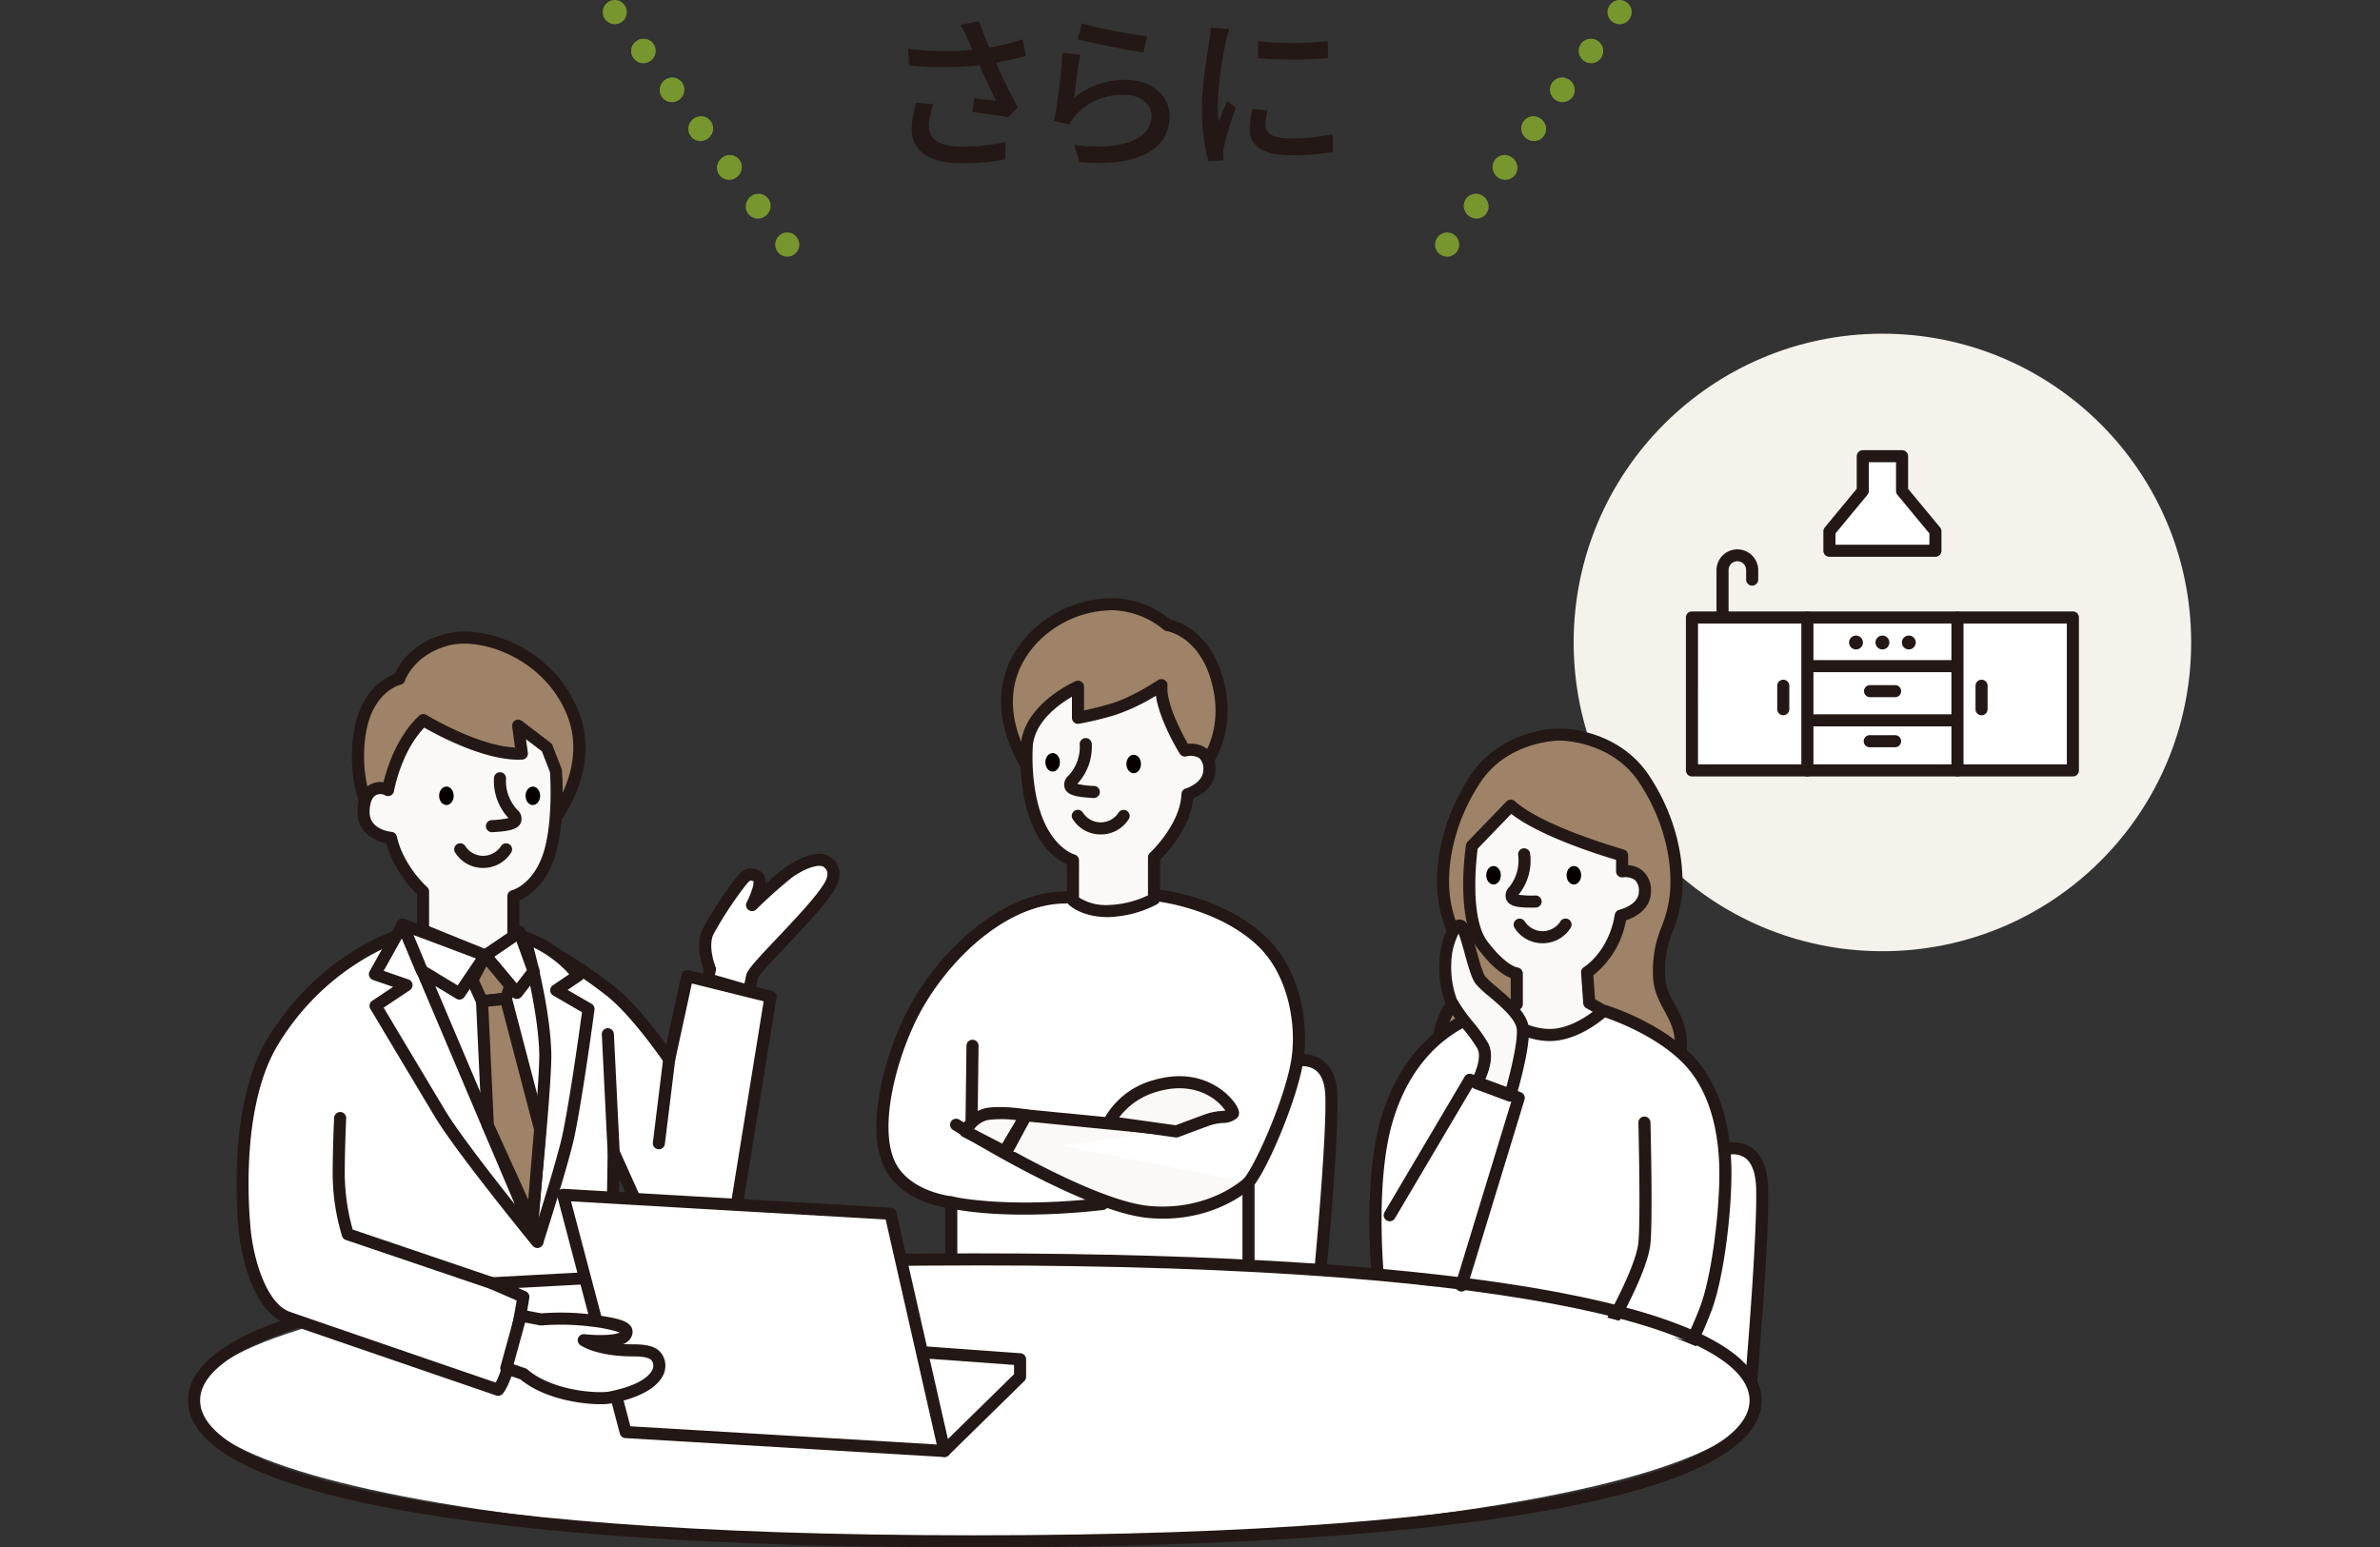 <svg xmlns="http://www.w3.org/2000/svg" width="500" height="325.073" viewBox="0 0 500 325.073">
  <rect x="0" y="0" width="500" height="325.073" fill="#333333" stroke="none"/>
  <g id="sec06-img04" transform="translate(-64.5 -2307)">
    <g id="グループ_388" data-name="グループ 388" transform="translate(104 2307)">
      <g id="グループ_383" data-name="グループ 383" transform="translate(0 70.105)">
        <circle id="楕円形_14" data-name="楕円形 14" cx="64.864" cy="64.864" r="64.864" transform="translate(291.101)" fill="#f5f2ec"/>
        <g id="グループ_345" data-name="グループ 345" transform="translate(314.684 24.468)">
          <g id="グループ_339" data-name="グループ 339" transform="translate(0 33.879)">
            <rect id="長方形_33" data-name="長方形 33" width="80.025" height="32.127" transform="translate(1.268 1.269)" fill="#fff"/>
            <path id="パス_825" data-name="パス 825" d="M1155.265,9210.037H1075.24a1.268,1.268,0,0,1-1.269-1.268v-32.129a1.269,1.269,0,0,1,1.269-1.268h80.025a1.27,1.27,0,0,1,1.271,1.268v32.129A1.269,1.269,0,0,1,1155.265,9210.037Zm-78.757-2.537H1154v-29.592h-77.488Z" transform="translate(-1073.971 -9175.373)" fill="#231815"/>
          </g>
          <g id="グループ_340" data-name="グループ 340" transform="translate(24.247 33.879)">
            <path id="パス_826" data-name="パス 826" d="M1086.937,9210.037a1.268,1.268,0,0,1-1.269-1.268v-32.129a1.27,1.27,0,0,1,2.539,0v32.129A1.269,1.269,0,0,1,1086.937,9210.037Z" transform="translate(-1085.668 -9175.373)" fill="#231815"/>
            <path id="パス_827" data-name="パス 827" d="M1102.147,9210.037a1.267,1.267,0,0,1-1.269-1.268v-32.129a1.269,1.269,0,0,1,2.537,0v32.129A1.268,1.268,0,0,1,1102.147,9210.037Z" transform="translate(-1069.348 -9175.373)" fill="#231815"/>
          </g>
          <path id="パス_828" data-name="パス 828" d="M1078.341,9184.076a1.271,1.271,0,0,1-1.271-1.27v-9.34a4.383,4.383,0,0,1,8.766,0v2a1.27,1.27,0,0,1-2.539,0v-2a1.844,1.844,0,1,0-3.687,0v9.34A1.27,1.27,0,0,1,1078.341,9184.076Z" transform="translate(-1070.646 -9148.241)" fill="#231815"/>
          <g id="グループ_341" data-name="グループ 341" transform="translate(28.876)">
            <path id="パス_829" data-name="パス 829" d="M1103.776,9159.641v7.3l7.01,8.469v4.09h-22.272v-4.09l7.01-8.469v-7.3Z" transform="translate(-1087.244 -9158.371)" fill="#fff"/>
            <path id="パス_830" data-name="パス 830" d="M1111.443,9181.429h-22.271a1.273,1.273,0,0,1-1.271-1.271v-4.088a1.257,1.257,0,0,1,.292-.807l6.716-8.121V9160.3a1.27,1.27,0,0,1,1.269-1.268h8.254a1.269,1.269,0,0,1,1.269,1.268v6.846l6.718,8.119a1.267,1.267,0,0,1,.292.809v4.088A1.271,1.271,0,0,1,1111.443,9181.429Zm-21-2.539h19.732v-2.365l-6.718-8.117a1.262,1.262,0,0,1-.29-.807v-6.033h-5.715v6.033a1.255,1.255,0,0,1-.292.8l-6.716,8.119Z" transform="translate(-1087.901 -9159.028)" fill="#231815"/>
          </g>
          <g id="グループ_342" data-name="グループ 342" transform="translate(19.185 48.191)">
            <path id="パス_831" data-name="パス 831" d="M1084.495,9189.778a1.269,1.269,0,0,1-1.269-1.268v-4.967a1.269,1.269,0,0,1,2.537,0v4.967A1.268,1.268,0,0,1,1084.495,9189.778Z" transform="translate(-1083.226 -9182.276)" fill="#231815"/>
            <path id="パス_832" data-name="パス 832" d="M1104.592,9189.778a1.27,1.27,0,0,1-1.271-1.268v-4.967a1.27,1.27,0,0,1,2.539,0v4.967A1.27,1.27,0,0,1,1104.592,9189.778Z" transform="translate(-1061.666 -9182.276)" fill="#231815"/>
          </g>
          <g id="グループ_344" data-name="グループ 344" transform="translate(25.118 38.946)">
            <path id="パス_833" data-name="パス 833" d="M1117.147,9182.843h-29.79a1.27,1.27,0,0,1,0-2.539h29.79a1.27,1.27,0,1,1,0,2.539Z" transform="translate(-1086.088 -9175.149)" fill="#231815"/>
            <path id="パス_834" data-name="パス 834" d="M1117.147,9188.34h-29.79a1.271,1.271,0,0,1,0-2.541h29.79a1.271,1.271,0,1,1,0,2.541Z" transform="translate(-1086.088 -9169.254)" fill="#231815"/>
            <path id="パス_835" data-name="パス 835" d="M1098.53,9185.38h-5.257a1.271,1.271,0,0,1,0-2.541h5.257a1.271,1.271,0,1,1,0,2.541Z" transform="translate(-1079.74 -9172.428)" fill="#231815"/>
            <path id="パス_836" data-name="パス 836" d="M1098.53,9190.448h-5.257a1.268,1.268,0,1,1,0-2.535h5.257a1.268,1.268,0,1,1,0,2.535Z" transform="translate(-1079.74 -9166.985)" fill="#231815"/>
            <g id="グループ_343" data-name="グループ 343" transform="translate(9.154)">
              <circle id="楕円形_15" data-name="楕円形 15" cx="1.46" cy="1.46" r="1.46" fill="#231815"/>
              <circle id="楕円形_16" data-name="楕円形 16" cx="1.46" cy="1.46" r="1.46" transform="translate(5.549)" fill="#231815"/>
              <circle id="楕円形_17" data-name="楕円形 17" cx="1.46" cy="1.46" r="1.46" transform="translate(11.098)" fill="#231815"/>
            </g>
          </g>
        </g>
        <g id="グループ_382" data-name="グループ 382" transform="translate(0 55.558)">
          <g id="グループ_381" data-name="グループ 381">
            <g id="グループ_346" data-name="グループ 346" transform="translate(200.275 94.354)">
              <path id="パス_837" data-name="パス 837" d="M1050.886,9221.682s6.828-1.525,7.156,7.316-2.293,36.686-2.293,36.686h-36.357v-45.527Z" transform="translate(-1018.121 -9218.889)" fill="#fff"/>
              <path id="パス_838" data-name="パス 838" d="M1056.407,9267.607H1020.05a1.27,1.27,0,0,1-1.271-1.268v-45.527a1.276,1.276,0,0,1,.4-.92,1.355,1.355,0,0,1,.935-.348l31.349,1.521a7.294,7.294,0,0,1,5.483,1.283c1.885,1.449,2.9,3.893,3.024,7.258.33,8.826-2.189,35.711-2.3,36.85A1.269,1.269,0,0,1,1056.407,9267.607Zm-35.088-2.537h33.929c.488-5.338,2.467-27.727,2.185-35.369-.1-2.576-.782-4.371-2.042-5.342a4.84,4.84,0,0,0-3.57-.783,1.436,1.436,0,0,1-.338.031l-30.165-1.465Z" transform="translate(-1018.779 -9219.545)" fill="#231815"/>
            </g>
            <g id="グループ_347" data-name="グループ 347" transform="translate(144.627 61.295)">
              <path id="パス_839" data-name="パス 839" d="M1051.194,9204.208s12.782,1.592,21.135,9.605c6.58,6.313,8.646,16.975,7.365,24.979s-7.365,22.1-10.247,25.619v21.074H1007v-16.912s-9.927-.959-13.13-8.322-.151-20.277,4.158-29.557c5.678-12.229,19.218-26.166,32.989-26.166" transform="translate(-991.282 -9202.938)" fill="#fff"/>
              <path id="パス_840" data-name="パス 840" d="M1070.1,9287.412h-62.447a1.271,1.271,0,0,1-1.271-1.27v-15.814c-2.856-.51-10.2-2.43-13.024-8.914-3.35-7.711-.317-20.924,4.175-30.6,6.053-13.041,20.074-26.9,34.137-26.9a1.269,1.269,0,1,1,0,2.537c-13.01,0-26.113,13.105-31.838,25.434-4.115,8.859-7.168,21.564-4.146,28.514,2.861,6.578,12,7.563,12.089,7.57a1.268,1.268,0,0,1,1.146,1.26v15.641h59.907v-19.8a1.258,1.258,0,0,1,.288-.8c2.662-3.252,8.71-17.107,9.975-25.016,1.148-7.166-.549-17.687-6.99-23.861-7.939-7.619-20.292-9.25-20.414-9.264a1.271,1.271,0,0,1,.315-2.521c.539.068,13.3,1.744,21.857,9.955,7.135,6.842,9.028,18.035,7.738,26.094-1.221,7.633-6.992,21.5-10.23,25.852v20.639A1.27,1.27,0,0,1,1070.1,9287.412Z" transform="translate(-991.934 -9203.596)" fill="#231815"/>
            </g>
            <g id="グループ_348" data-name="グループ 348" transform="translate(290.775 112.719)">
              <path id="パス_841" data-name="パス 841" d="M1094.545,9230.709s6.828-1.7,7.156,8.1-2.292,40.619-2.292,40.619h-36.359v-50.414Z" transform="translate(-1061.78 -9227.748)" fill="#fff"/>
              <path id="パス_842" data-name="パス 842" d="M1100.065,9281.353h-36.357a1.271,1.271,0,0,1-1.271-1.27v-50.414a1.262,1.262,0,0,1,.4-.918,1.309,1.309,0,0,1,.941-.348l31.334,1.684a6.932,6.932,0,0,1,5.243,1.2c2.044,1.543,3.142,4.279,3.271,8.133.327,9.758-2.189,39.512-2.3,40.77A1.267,1.267,0,0,1,1100.065,9281.353Zm-35.088-2.541H1098.9c.47-5.7,2.479-30.771,2.193-39.309-.1-2.988-.875-5.125-2.241-6.176a4.4,4.4,0,0,0-3.35-.732,1.511,1.511,0,0,1-.365.037l-30.157-1.623Z" transform="translate(-1062.437 -9228.403)" fill="#231815"/>
            </g>
            <g id="グループ_349" data-name="グループ 349" transform="translate(261.424 27.399)">
              <path id="パス_843" data-name="パス 843" d="M1097,9262.016s2.869-2.287,2.869-8.924-4.635-8.926-4.635-14.877c0-8.242,2.206-8.7,3.311-15.107s-.222-16.48-6.4-25.867-17.433-9.383-17.433-9.383h-.661s-11.254,0-17.433,9.383-7.5,19.455-6.4,25.867,3.308,6.865,3.308,15.107c0,5.951-4.633,8.238-4.633,14.877s2.869,8.924,2.869,8.924Z" transform="translate(-1047.62 -9186.588)" fill="#9e8368"/>
              <path id="パス_844" data-name="パス 844" d="M1097.657,9263.944h-45.241a1.276,1.276,0,0,1-.79-.277c-.137-.111-3.348-2.752-3.348-9.918a16.606,16.606,0,0,1,2.568-8.477c1.109-2.055,2.069-3.83,2.069-6.4a21.177,21.177,0,0,0-1.613-9.012,29.01,29.01,0,0,1-1.681-5.885c-1.1-6.422.043-16.834,6.592-26.775,6.478-9.844,18.005-9.955,18.492-9.955h.664c.487,0,12.01.111,18.492,9.955,6.547,9.941,7.695,20.354,6.59,26.775a28.9,28.9,0,0,1-1.681,5.883,21.211,21.211,0,0,0-1.611,9.014c0,2.57.958,4.346,2.069,6.4a16.625,16.625,0,0,1,2.566,8.477c0,7.166-3.211,9.807-3.348,9.918A1.275,1.275,0,0,1,1097.657,9263.944Zm-44.707-2.537h44.172c.628-.748,2.133-3.021,2.133-7.658,0-3.09-1.1-5.121-2.26-7.27s-2.374-4.393-2.374-7.607a23.6,23.6,0,0,1,1.774-9.908,26.2,26.2,0,0,0,1.552-5.416c1.024-5.951-.068-15.629-6.206-24.953-5.74-8.715-16.27-8.814-16.374-8.814h-.664c-.1,0-10.659.139-16.374,8.814-6.14,9.324-7.232,19-6.208,24.953a26.37,26.37,0,0,0,1.552,5.416,23.559,23.559,0,0,1,1.777,9.908c0,3.215-1.208,5.447-2.375,7.607s-2.26,4.18-2.26,7.27C1050.817,9258.386,1052.32,9260.659,1052.95,9261.407Z" transform="translate(-1048.278 -9187.245)" fill="#231815"/>
            </g>
            <g id="グループ_350" data-name="グループ 350" transform="translate(248.188 85.453)">
              <path id="パス_845" data-name="パス 845" d="M1090.664,9215.865s10.841,3.322,17.481,10.184c6.01,6.211,7.873,15.391,7.873,24.02s-1.675,21.766-4.067,28.225a84.8,84.8,0,0,1-3.586,8.162l-65.272-13.939s-2.135-20.266,1.768-33.633c5.754-19.7,20.8-22.643,20.8-22.643Z" transform="translate(-1041.23 -9214.59)" fill="#fff"/>
              <path id="パス_846" data-name="パス 846" d="M1109.027,9288.385a1.247,1.247,0,0,1-.265-.031l-65.272-13.937a1.267,1.267,0,0,1-.995-1.109c-.089-.838-2.118-20.668,1.814-34.119,5.9-20.2,21.129-23.406,21.774-23.529a1.249,1.249,0,0,1,.226-.027l25-.373a.865.865,0,0,1,.392.057c.456.137,11.233,3.5,18.018,10.51,5.385,5.566,8.231,14.178,8.231,24.9,0,8.406-1.586,21.754-4.146,28.666a84.555,84.555,0,0,1-3.648,8.3A1.266,1.266,0,0,1,1109.027,9288.385Zm-64.095-16.256,63.4,13.539c.674-1.377,2-4.205,3.095-7.158,2.386-6.436,3.986-19.562,3.986-27.781,0-7.012-1.3-16.719-7.514-23.137-5.877-6.072-15.327-9.326-16.757-9.8l-24.668.375c-1.406.313-14.463,3.7-19.73,21.727C1043.417,9251.279,1044.582,9268.055,1044.932,9272.129Z" transform="translate(-1041.892 -9215.252)" fill="#231815"/>
            </g>
            <path id="パス_847" data-name="パス 847" d="M1066.732,9272.41a1.269,1.269,0,0,1-1.094-1.9c.069-.119,6.969-12.08,7.477-17.52.493-5.287,0-24.924,0-25.123a1.266,1.266,0,0,1,1.236-1.3l.033,0a1.269,1.269,0,0,1,1.267,1.238c.023.813.5,19.988,0,25.424-.562,5.992-7.514,18.047-7.811,18.557A1.262,1.262,0,0,1,1066.732,9272.41Z" transform="translate(-768.413 -9117.663)" fill="#231815"/>
            <g id="グループ_351" data-name="グループ 351" transform="translate(170.819)">
              <path id="パス_848" data-name="パス 848" d="M1038.889,9179.026a18.689,18.689,0,0,0-11.569-4.389,23.222,23.222,0,0,0-16.461,6.936c-11.876,12.27-1.489,26.973-1.489,26.973l36.6.8s6.086-6.387,3.727-17.326C1047.156,9180.247,1038.889,9179.026,1038.889,9179.026Z" transform="translate(-1003.929 -9173.37)" fill="#9e8368"/>
              <path id="パス_849" data-name="パス 849" d="M1046.606,9211.272l-.029,0-36.6-.8a1.284,1.284,0,0,1-1.01-.537c-.108-.154-10.848-15.711,1.617-28.588a24.421,24.421,0,0,1,17.371-7.318,19.851,19.851,0,0,1,12.145,4.48c1.793.41,9.065,2.75,11.468,13.9,2.471,11.467-3.781,18.191-4.048,18.469A1.265,1.265,0,0,1,1046.606,9211.272Zm-35.905-3.326,35.331.773c1.2-1.5,4.944-7.047,3.059-15.775-2.3-10.7-9.452-11.959-9.755-12.006a1.339,1.339,0,0,1-.665-.316,17.54,17.54,0,0,0-10.711-4.057,22.188,22.188,0,0,0-15.549,6.547C1002.5,9193.349,1009.036,9205.29,1010.7,9207.946Z" transform="translate(-1004.569 -9174.026)" fill="#231815"/>
            </g>
            <g id="グループ_352" data-name="グループ 352" transform="translate(0 137.641)">
              <ellipse id="楕円形_18" data-name="楕円形 18" cx="164.028" cy="29.615" rx="164.028" ry="29.615" transform="translate(1.27 1.271)" fill="#fff"/>
              <path id="パス_850" data-name="パス 850" d="M1087.461,9302.2c-105.049,0-165.3-11.256-165.3-30.883s60.247-30.887,165.3-30.887,165.3,11.26,165.3,30.887S1192.51,9302.2,1087.461,9302.2Zm0-59.229c-120,0-162.758,14.641-162.758,28.346s42.756,28.346,162.758,28.346,162.759-14.645,162.759-28.346S1207.464,9242.967,1087.461,9242.967Z" transform="translate(-922.164 -9240.426)" fill="#231815"/>
            </g>
            <g id="グループ_353" data-name="グループ 353" transform="translate(267.899 42.319)">
              <path id="パス_851" data-name="パス 851" d="M1052.578,9203.516s-2.253,14.93,2.253,20.844S1062,9230.3,1062,9230.3v6.461l-4.351,1.971s5.35,4.506,11.266,4.506,11.267-5.07,11.267-5.07l-2.96-1.672-.454-6.432s5.667-3.451,7.075-11.9c0,0,5.07-1.129,5.07-5.072,0-5.07-4.788-4.225-4.788-4.225v-3.381s-17.181-4.8-23.379-10.434Z" transform="translate(-1050.744 -9193.785)" fill="#faf9f7"/>
              <path id="パス_852" data-name="パス 852" d="M1069.572,9245.166c-6.306,0-11.853-4.613-12.085-4.811a1.267,1.267,0,0,1,.292-2.123l3.609-1.633v-4.66c-1.374-.531-3.756-2.018-6.907-6.156-4.778-6.27-2.6-21.17-2.5-21.8a1.262,1.262,0,0,1,.342-.689l8.167-8.461a1.27,1.27,0,0,1,1.766-.062c5.9,5.367,22.7,10.1,22.866,10.154a1.268,1.268,0,0,1,.927,1.221v2.074a5.289,5.289,0,0,1,3.033,1.16,5.4,5.4,0,0,1,1.756,4.371c0,3.84-3.568,5.5-5.234,6.063a19.141,19.141,0,0,1-6.863,11.533l.354,5.035,2.367,1.342a1.266,1.266,0,0,1,.247,2.023C1081.477,9239.967,1075.919,9245.166,1069.572,9245.166Zm-8.743-5.527c1.934,1.24,5.269,2.986,8.743,2.986,3.663,0,7.179-2.207,9.034-3.605l-1.354-.764a1.275,1.275,0,0,1-.64-1.016l-.452-6.43a1.263,1.263,0,0,1,.605-1.174c.208-.129,5.195-3.3,6.484-11.027a1.27,1.27,0,0,1,.97-1.027c.042-.012,4.08-.967,4.08-3.832a3.03,3.03,0,0,0-.848-2.428,3.508,3.508,0,0,0-2.45-.549,1.312,1.312,0,0,1-1.037-.279,1.269,1.269,0,0,1-.452-.973V9207.1c-3.528-1.041-15.976-4.937-22.019-9.656l-7.058,7.314c-.3,2.352-1.679,14.58,2.061,19.49,3.914,5.137,6.213,5.445,6.238,5.447a1.332,1.332,0,0,1,1.192,1.264v6.457a1.269,1.269,0,0,1-.744,1.158Z" transform="translate(-1051.401 -9194.442)" fill="#231815"/>
            </g>
            <path id="パス_853" data-name="パス 853" d="M1061.064,9211.83c-2.62,0-4.5-.213-5.17-1.568a2.5,2.5,0,0,1,.578-2.766,8.8,8.8,0,0,0,1.878-6.6,1.269,1.269,0,1,1,2.49-.49,11.352,11.352,0,0,1-2.374,8.658l-.043.059a19.712,19.712,0,0,0,3.588.164h.019a1.269,1.269,0,0,1,.019,2.537C1061.711,9211.828,1061.381,9211.83,1061.064,9211.83Z" transform="translate(-778.898 -9146.818)" fill="#231815"/>
            <g id="グループ_354" data-name="グループ 354" transform="translate(159.078 125.663)">
              <path id="パス_854" data-name="パス 854" d="M999.517,9235.259s10.819,2.693,31.774.346" transform="translate(-998.248 -9233.991)" fill="#faf9f7"/>
              <path id="パス_855" data-name="パス 855" d="M1015.609,9238.5c-10.155,0-15.431-1.273-15.742-1.35a1.268,1.268,0,0,1,.612-2.461c.106.025,10.9,2.6,31.328.313a1.285,1.285,0,0,1,1.4,1.119,1.269,1.269,0,0,1-1.119,1.4A149.068,149.068,0,0,1,1015.609,9238.5Z" transform="translate(-998.905 -9234.646)" fill="#231815"/>
            </g>
            <g id="グループ_355" data-name="グループ 355" transform="translate(160.096 109.359)">
              <path id="パス_856" data-name="パス 856" d="M1000.009,9227.395s27.369,17.213,40.629,18.342,20.8-6.2,20.8-6.2" transform="translate(-998.739 -9226.127)" fill="#faf9f7"/>
              <path id="パス_857" data-name="パス 857" d="M1044.08,9247.781q-1.4,0-2.89-.127c-13.416-1.143-40.072-17.818-41.2-18.529a1.267,1.267,0,1,1,1.352-2.145c.27.17,27.259,17.059,40.061,18.146,12.549,1.061,19.734-5.777,19.8-5.844a1.268,1.268,0,0,1,1.768,1.818C1062.676,9241.395,1055.964,9247.781,1044.08,9247.781Z" transform="translate(-999.396 -9226.783)" fill="#231815"/>
            </g>
            <g id="グループ_356" data-name="グループ 356" transform="translate(170.537 107.381)">
              <path id="パス_858" data-name="パス 858" d="M1005.045,9234.344l4.232-7.9,31.6,3.1" transform="translate(-1003.776 -9225.17)" fill="#faf9f7"/>
              <path id="パス_859" data-name="パス 859" d="M1005.7,9236.27a1.294,1.294,0,0,1-.6-.15,1.268,1.268,0,0,1-.518-1.717l4.233-7.9a1.261,1.261,0,0,1,1.24-.664l31.6,3.1a1.269,1.269,0,0,1-.249,2.525l-30.758-3.023-3.835,7.158A1.264,1.264,0,0,1,1005.7,9236.27Z" transform="translate(-1004.433 -9225.828)" fill="#231815"/>
            </g>
            <g id="グループ_357" data-name="グループ 357" transform="translate(162.073 106.907)">
              <path id="パス_860" data-name="パス 860" d="M1013.659,9226.688s-5.079-.846-8.184-.283a6.842,6.842,0,0,0-4.513,3.67l8.182,4.23Z" transform="translate(-999.692 -9224.941)" fill="#faf9f7"/>
              <path id="パス_861" data-name="パス 861" d="M1009.8,9236.233a1.266,1.266,0,0,1-.583-.141l-8.182-4.232a1.27,1.27,0,0,1-.572-1.652,8.092,8.092,0,0,1,5.441-4.391c3.281-.605,8.4.24,8.617.277a1.265,1.265,0,0,1,.883,1.9l-4.515,7.617A1.263,1.263,0,0,1,1009.8,9236.233Zm-6.374-5.994,5.894,3.047,2.925-4.937a23.171,23.171,0,0,0-5.885-.035A4.955,4.955,0,0,0,1003.427,9230.239Z" transform="translate(-1000.35 -9225.6)" fill="#231815"/>
            </g>
            <g id="グループ_358" data-name="グループ 358" transform="translate(192.264 100.427)">
              <path id="パス_862" data-name="パス 862" d="M1015.526,9231.456a15.582,15.582,0,0,1,9.7-7.6c11.38-3.363,16.846,5.289,16.256,5.832-1.179,1.08-2.556.293-5.508,1.375s-6.351,2.363-6.351,2.363Z" transform="translate(-1014.258 -9221.818)" fill="#faf9f7"/>
              <path id="パス_863" data-name="パス 863" d="M1030.282,9235.351a1.336,1.336,0,0,1-.176-.012l-14.1-1.975a1.267,1.267,0,0,1-.98-1.773,16.764,16.764,0,0,1,10.5-8.295c10.089-2.986,16.019,2.93,17.45,5.457.63,1.113.641,1.965.027,2.525a4.5,4.5,0,0,1-2.95,1.025,10.5,10.5,0,0,0-2.981.605c-2.946,1.082-6.339,2.361-6.341,2.361A1.3,1.3,0,0,1,1030.282,9235.351Zm-12.006-4.229,11.863,1.66c.9-.336,3.63-1.363,6.059-2.252a12.888,12.888,0,0,1,3.638-.752c.313-.027.553-.051.746-.08a10.539,10.539,0,0,0-3.547-3.145c-2.135-1.2-5.736-2.318-10.792-.824A15.06,15.06,0,0,0,1018.276,9231.122Z" transform="translate(-1014.914 -9222.474)" fill="#231815"/>
            </g>
            <g id="グループ_359" data-name="グループ 359" transform="translate(163.34 92.767)">
              <line id="線_49" data-name="線 49" x1="0.197" y2="16.032" transform="translate(1.27 1.267)" fill="#faf9f7"/>
              <path id="パス_864" data-name="パス 864" d="M1002.229,9237.349h-.016a1.272,1.272,0,0,1-1.252-1.287l.2-16.031a1.267,1.267,0,0,1,1.269-1.252h.017a1.27,1.27,0,0,1,1.252,1.285l-.2,16.029A1.272,1.272,0,0,1,1002.229,9237.349Z" transform="translate(-1000.961 -9218.778)" fill="#231815"/>
            </g>
            <g id="グループ_360" data-name="グループ 360" transform="translate(152.435 157.101)">
              <path id="パス_865" data-name="パス 865" d="M996.313,9250.428l21.1,1.529v3.668l-15.9,15.594Z" transform="translate(-995.044 -9249.156)" fill="#fff"/>
              <path id="パス_866" data-name="パス 866" d="M1002.167,9273.146a1.308,1.308,0,0,1-.344-.049,1.265,1.265,0,0,1-.885-.912l-5.2-20.791a1.265,1.265,0,0,1,.259-1.123,1.207,1.207,0,0,1,1.062-.449l21.1,1.525a1.271,1.271,0,0,1,1.177,1.268v3.666a1.281,1.281,0,0,1-.379.908l-15.9,15.59A1.265,1.265,0,0,1,1002.167,9273.146Zm-3.543-20.668,4.235,16.941,13.938-13.67V9253.8Z" transform="translate(-995.701 -9249.815)" fill="#231815"/>
            </g>
            <g id="グループ_361" data-name="グループ 361" transform="translate(10.193 68.917)">
              <path id="パス_867" data-name="パス 867" d="M986.68,9284.483s-2.442,16-5.288,19.523c0,0-38.774-13.287-44.2-15.186s-8.136-10.98-8.949-17.352c-.379-2.973-2.637-26.639,5.777-40.566,11.328-18.752,28.658-23.02,28.658-23.02l24.268,1.086a99.939,99.939,0,0,1,18.177,11.387c5.671,4.582,12.193,14.234,12.193,14.234l3.8-17.488,17.489,4.34-9.355,57.756-11.795,1.082-11.795-26.166-.406,26.166-25.082,1.357Z" transform="translate(-926.429 -9206.616)" fill="#fff"/>
              <path id="パス_868" data-name="パス 868" d="M982.044,9305.934a1.254,1.254,0,0,1-.413-.07c-.387-.135-38.84-13.311-44.2-15.189-7.411-2.592-9.453-15.771-9.786-18.393-.033-.258-3.211-26.215,5.951-41.379,11.47-18.986,28.71-23.416,29.44-23.594a1.6,1.6,0,0,1,.361-.035l24.268,1.084a1.252,1.252,0,0,1,.477.115,100.537,100.537,0,0,1,18.441,11.551c4.05,3.273,8.433,8.934,10.767,12.139l3.184-14.672a1.283,1.283,0,0,1,.568-.811,1.251,1.251,0,0,1,.976-.152l17.491,4.34a1.271,1.271,0,0,1,.947,1.434l-9.357,57.752a1.27,1.27,0,0,1-1.138,1.064l-11.793,1.084a1.275,1.275,0,0,1-1.273-.742l-9.459-20.982-.317,20.482a1.271,1.271,0,0,1-1.2,1.246l-19.751,1.063,1.617.711a1.265,1.265,0,0,1,.744,1.35c-.253,1.678-2.577,16.449-5.555,20.131A1.259,1.259,0,0,1,982.044,9305.934Zm-18.569-96.119c-1.774.5-17.39,5.314-27.715,22.4-8.708,14.414-5.634,39.5-5.6,39.75.9,7.021,3.752,14.791,8.109,16.316,4.888,1.707,37.327,12.832,43.262,14.863,1.855-3.379,3.655-12.686,4.4-17.234l-5.611-2.455a1.27,1.27,0,0,1,.439-2.432l23.9-1.287.385-24.986a1.27,1.27,0,0,1,2.425-.5l11.426,25.344,9.913-.914,9.013-55.631-15.089-3.742-3.52,16.213a1.267,1.267,0,0,1-2.288.441c-.064-.094-6.482-9.555-11.94-13.961a99.534,99.534,0,0,0-17.693-11.119Z" transform="translate(-927.081 -9207.273)" fill="#231815"/>
            </g>
            <g id="グループ_362" data-name="グループ 362" transform="translate(30.391 107.946)">
              <path id="パス_869" data-name="パス 869" d="M969.711,9261.437l-30.368-10.3a44.919,44.919,0,0,1-1.905-12.582c0-5.631.3-11.838.3-11.838" transform="translate(-936.167 -9225.444)" fill="#fff"/>
              <path id="パス_870" data-name="パス 870" d="M970.369,9263.362a1.237,1.237,0,0,1-.408-.07l-30.366-10.3a1.273,1.273,0,0,1-.8-.807,45.712,45.712,0,0,1-1.971-12.977c0-5.6.3-11.834.3-11.9a1.322,1.322,0,0,1,1.327-1.205,1.27,1.27,0,0,1,1.206,1.328c0,.064-.294,6.242-.294,11.775a44.467,44.467,0,0,0,1.663,11.588l29.748,10.1a1.27,1.27,0,0,1-.406,2.473Z" transform="translate(-936.825 -9226.103)" fill="#231815"/>
            </g>
            <g id="グループ_363" data-name="グループ 363" transform="translate(97.644 95.626)">
              <line id="線_50" data-name="線 50" x1="2.169" y2="17.625" transform="translate(1.27 1.267)" fill="#fff"/>
              <path id="パス_871" data-name="パス 871" d="M970.54,9240.316a1.393,1.393,0,0,1-.158-.008,1.271,1.271,0,0,1-1.1-1.416l2.17-17.623a1.269,1.269,0,0,1,2.519.309L971.8,9239.2A1.268,1.268,0,0,1,970.54,9240.316Z" transform="translate(-969.268 -9220.157)" fill="#231815"/>
            </g>
            <g id="グループ_364" data-name="グループ 364" transform="translate(86.933 90.338)">
              <line id="線_51" data-name="線 51" x2="1.22" y2="24.81" transform="translate(1.271 1.267)" fill="#fff"/>
              <path id="パス_872" data-name="パス 872" d="M966.59,9244.952a1.271,1.271,0,0,1-1.267-1.207l-1.221-24.809a1.273,1.273,0,0,1,1.207-1.33,1.309,1.309,0,0,1,1.329,1.205l1.221,24.811a1.266,1.266,0,0,1-1.2,1.328Z" transform="translate(-964.101 -9217.606)" fill="#231815"/>
            </g>
            <g id="グループ_365" data-name="グループ 365" transform="translate(37.991 67.291)">
              <path id="パス_873" data-name="パス 873" d="M946.933,9207.1l-5.829,10.439,6.644,2.307-6.509,4.338s9.131,15.287,13.569,22.686,20.416,26.926,20.416,26.926Z" transform="translate(-939.834 -9205.833)" fill="#fff"/>
              <path id="パス_874" data-name="パス 874" d="M975.882,9275.717a1.276,1.276,0,0,1-.98-.463c-.655-.8-16.088-19.686-20.524-27.08s-13.571-22.687-13.571-22.687a1.27,1.27,0,0,1,.386-1.7l4.382-2.922-4.229-1.467a1.27,1.27,0,0,1-.693-1.818l5.831-10.441a1.268,1.268,0,0,1,2.274.125l28.293,66.693a1.267,1.267,0,0,1-1.169,1.764ZM943.6,9225.225c2.125,3.559,9.208,15.408,12.948,21.646,2.651,4.412,9.568,13.338,14.6,19.668l-23.714-55.9-3.829,6.855,5.213,1.809a1.268,1.268,0,0,1,.288,2.254Z" transform="translate(-940.491 -9206.488)" fill="#231815"/>
            </g>
            <g id="グループ_366" data-name="グループ 366" transform="translate(69.445 69.998)">
              <path id="パス_875" data-name="パス 875" d="M956.277,9208.408a24.653,24.653,0,0,1,11.254,8l-4.61,3.119,6.779,3.932s-2.469,18.457-4.243,26.744c-1.234,5.752-6.468,22.063-6.468,22.063l-1.356-2.441s3.155-30.607,2.983-37.146C960.344,9222.369,956.277,9208.408,956.277,9208.408Z" transform="translate(-955.009 -9207.137)" fill="#fff"/>
              <path id="パス_876" data-name="パス 876" d="M959.645,9274.191a1.269,1.269,0,0,1-1.109-.656l-1.356-2.437a1.285,1.285,0,0,1-.151-.746c.031-.3,3.145-30.6,2.977-36.984-.265-10.02-4.25-23.811-4.291-23.947a1.272,1.272,0,0,1,.319-1.248,1.256,1.256,0,0,1,1.244-.326,25.766,25.766,0,0,1,11.9,8.422,1.272,1.272,0,0,1-.278,1.848l-2.935,1.986,5.029,2.914a1.268,1.268,0,0,1,.62,1.268c-.023.186-2.5,18.6-4.26,26.84-1.233,5.75-6.285,21.518-6.5,22.186a1.273,1.273,0,0,1-1.086.877C959.728,9274.189,959.684,9274.191,959.645,9274.191Zm-.813-63c1.184,4.514,3.5,14.262,3.706,22.105.147,5.547-2,27.57-2.747,34.939,1.636-5.236,4.264-13.844,5.077-17.645,1.532-7.143,3.611-22.107,4.117-25.807l-6.043-3.508a1.268,1.268,0,0,1-.075-2.148l3.435-2.326A24.538,24.538,0,0,0,958.832,9211.193Z" transform="translate(-955.665 -9207.796)" fill="#231815"/>
            </g>
            <g id="グループ_367" data-name="グループ 367" transform="translate(43.822 67.287)">
              <path id="パス_877" data-name="パス 877" d="M961.27,9213.606l-5.423,8-7.863-4.744-4.067-9.762Z" transform="translate(-942.648 -9205.829)" fill="#fff"/>
              <path id="パス_878" data-name="パス 878" d="M956.5,9223.533a1.29,1.29,0,0,1-.657-.182l-7.865-4.744a1.294,1.294,0,0,1-.514-.6l-4.065-9.762a1.269,1.269,0,0,1,.257-1.371,1.254,1.254,0,0,1,1.358-.3l17.354,6.506a1.27,1.27,0,0,1,.605,1.9l-5.423,8A1.27,1.27,0,0,1,956.5,9223.533Zm-6.855-6.887,6.48,3.91,3.845-5.672-13.105-4.91Z" transform="translate(-943.304 -9206.486)" fill="#231815"/>
            </g>
            <g id="グループ_368" data-name="グループ 368" transform="translate(61.177 68.787)">
              <path id="パス_879" data-name="パス 879" d="M952.288,9212.833l7.15-5.012,3.02,8.328-3.527,4.547Z" transform="translate(-951.021 -9206.556)" fill="#fff"/>
              <path id="パス_880" data-name="パス 880" d="M959.586,9222.62a1.269,1.269,0,0,1-.97-.451l-6.642-7.865a1.271,1.271,0,0,1,.24-1.854l7.152-5.012a1.289,1.289,0,0,1,1.111-.172,1.265,1.265,0,0,1,.808.777l3.018,8.328a1.265,1.265,0,0,1-.189,1.211l-3.526,4.547a1.276,1.276,0,0,1-.976.488Zm-4.778-8.889,4.737,5.6,2.137-2.754-2.214-6.113Z" transform="translate(-951.677 -9207.21)" fill="#231815"/>
            </g>
            <g id="グループ_369" data-name="グループ 369" transform="translate(58.464 73.793)">
              <path id="パス_881" data-name="パス 881" d="M950.98,9215.391l2.034,4.475,5.016-.543.949-2.711-5.287-6.373Z" transform="translate(-949.711 -9208.967)" fill="#9e8368"/>
              <path id="パス_882" data-name="パス 882" d="M953.67,9221.793a1.268,1.268,0,0,1-1.155-.748l-2.034-4.475a1.259,1.259,0,0,1,.031-1.113l2.714-5.15a1.258,1.258,0,0,1,.991-.67,1.237,1.237,0,0,1,1.107.449l5.288,6.373a1.268,1.268,0,0,1,.22,1.229l-.949,2.711a1.258,1.258,0,0,1-1.061.842l-5.016.543C953.762,9221.787,953.714,9221.793,953.67,9221.793Zm-.622-5.7,1.4,3.07,3.308-.355.446-1.279-3.615-4.355Z" transform="translate(-950.368 -9209.626)" fill="#231815"/>
            </g>
            <g id="グループ_370" data-name="グループ 370" transform="translate(60.499 82.878)">
              <path id="パス_883" data-name="パス 883" d="M956.977,9214.621l7.191,27.434-1.632,19.748-9.355-20.607-1.22-26.031Z" transform="translate(-950.693 -9213.352)" fill="#9e8368"/>
              <path id="パス_884" data-name="パス 884" d="M963.191,9263.729a1.267,1.267,0,0,1-1.155-.748l-9.355-20.605a1.332,1.332,0,0,1-.112-.467l-1.219-26.029a1.266,1.266,0,0,1,1.13-1.32l5.016-.545a1.28,1.28,0,0,1,1.364.939l7.189,27.436a1.289,1.289,0,0,1,.04.428l-1.631,19.746a1.273,1.273,0,0,1-1.049,1.145A1.174,1.174,0,0,1,963.191,9263.729Zm-8.1-22.18,7.236,15.941,1.213-14.668-6.857-26.166-2.742.295Z" transform="translate(-951.349 -9214.009)" fill="#231815"/>
            </g>
            <g id="グループ_371" data-name="グループ 371" transform="translate(107.391 53.702)">
              <path id="パス_885" data-name="パス 885" d="M975.124,9225.613l.462-2.078s-2-4.895-.357-7.994a77.29,77.29,0,0,1,6.086-9.428c1.551-2.029,2.058-2.762,3.46-2.387,1.661.443,1.3,1.707.939,3.15a19.182,19.182,0,0,1-1.3,3.174,101.591,101.591,0,0,1,7.742-6.891c2.386-1.67,6.38-3.648,8.252-1.988.377.336,2.05,1.791.4,4.713-3.053,5.416-16.042,17.293-16.4,19.2a25.676,25.676,0,0,1-.723,3.016Z" transform="translate(-973.317 -9199.275)" fill="#fff"/>
              <path id="パス_886" data-name="パス 886" d="M984.348,9230.03a1.226,1.226,0,0,1-.354-.053l-8.572-2.49a1.271,1.271,0,0,1-.885-1.494l.383-1.707c-.471-1.311-1.789-5.615-.16-8.682a78.762,78.762,0,0,1,6.2-9.605l.135-.176c1.492-1.953,2.469-3.262,4.66-2.664a2.641,2.641,0,0,1,2.146,3.143,50.716,50.716,0,0,1,4.183-3.521c1.573-1.1,6.924-4.479,9.824-1.9,1.787,1.584,2.027,3.869.665,6.283-1.737,3.086-6.322,7.928-10.367,12.193-2.494,2.635-5.593,5.906-5.91,6.7a26.061,26.061,0,0,1-.744,3.1A1.274,1.274,0,0,1,984.348,9230.03Zm-7.075-4.646,6.194,1.8c.108-.445.234-1.01.359-1.672.212-1.135,1.866-2.963,6.538-7.893,3.748-3.961,8.414-8.887,10-11.7,1.134-2.01.216-2.824-.131-3.133-.943-.832-3.812.063-6.693,2.072a101.067,101.067,0,0,0-7.583,6.762,1.269,1.269,0,0,1-2.013-1.492,17.417,17.417,0,0,0,1.192-2.9,4.972,4.972,0,0,0,.255-1.518v0a2.011,2.011,0,0,0-.29-.105c-.473-.121-.541-.141-1.988,1.752l-.137.18a76.2,76.2,0,0,0-5.974,9.254c-1.115,2.1-.081,5.709.413,6.922a1.3,1.3,0,0,1,.064.758Z" transform="translate(-973.97 -9199.933)" fill="#231815"/>
            </g>
            <g id="グループ_372" data-name="グループ 372" transform="translate(262.844 67.514)">
              <path id="パス_887" data-name="パス 887" d="M1056.182,9240.323s2.885-4.965,1.248-7.912-5-6.131-6.636-9.406a20.316,20.316,0,0,1-1.2-7.9c.222-4.424,1.783-8.111,3.109-7.893s2.757,9.49,4.305,11.482,8.408,6.283,8.85,10.045-2.639,14.2-2.639,14.2Z" transform="translate(-1048.306 -9205.941)" fill="#faf9f7"/>
              <path id="パス_888" data-name="パス 888" d="M1063.88,9244.863a1.193,1.193,0,0,1-.441-.082l-7.042-2.613a1.27,1.27,0,0,1-.657-1.824c.655-1.131,2.284-4.779,1.238-6.662a32.107,32.107,0,0,0-2.908-4.041,32.409,32.409,0,0,1-3.752-5.416,21.3,21.3,0,0,1-1.329-8.521c.191-3.854,1.362-7.381,2.844-8.57a2.153,2.153,0,0,1,1.741-.51c1.445.236,1.994,2.037,3.211,6.449.584,2.123,1.312,4.764,1.886,5.5a21.775,21.775,0,0,0,2.433,2.236c2.813,2.381,6.31,5.348,6.675,8.441.46,3.908-2.361,13.605-2.682,14.7a1.271,1.271,0,0,1-1.217.91Zm-5.27-4.58,4.426,1.645c.958-3.473,2.519-9.871,2.224-12.379-.249-2.1-3.586-4.93-5.8-6.8a21.344,21.344,0,0,1-2.8-2.611c-.823-1.057-1.457-3.215-2.328-6.383-.369-1.332-.879-3.186-1.287-4.189a14.18,14.18,0,0,0-1.532,6.268,19.379,19.379,0,0,0,1.1,7.352,31.335,31.335,0,0,0,3.429,4.883,33.448,33.448,0,0,1,3.142,4.389C1060.607,9234.99,1059.46,9238.4,1058.61,9240.283Z" transform="translate(-1048.963 -9206.597)" fill="#231815"/>
            </g>
            <g id="グループ_373" data-name="グループ 373" transform="translate(174.864 17.01)">
              <path id="パス_889" data-name="パス 889" d="M1007.176,9196.309s-.686,10.635,3.516,17.705c2.846,4.793,6.217,5.627,6.217,5.627v8.412s2.228,2.254,7.365,2.254a22.4,22.4,0,0,0,9.668-2.523v-8.764s6.76-6.219,7.029-13.248c0,0,4.6-1.352,4.6-5.137,0-5.406-5.137-4.057-5.137-4.057s-5.383-8.646-4.921-13.732c0,0-5.612,3.709-10.114,5.061a69.993,69.993,0,0,1-7.427,1.8v-6.527S1007.176,9187.906,1007.176,9196.309Z" transform="translate(-1005.862 -9181.578)" fill="#faf9f7"/>
              <path id="パス_890" data-name="パス 890" d="M1024.929,9232.229c-5.6,0-8.157-2.525-8.265-2.631a1.274,1.274,0,0,1-.367-.891v-7.541a14.1,14.1,0,0,1-6.04-5.848c-4.26-7.174-3.742-17.543-3.692-18.4.033-9.1,11.082-14.043,11.552-14.248a1.268,1.268,0,0,1,1.779,1.162v4.982c1.335-.281,3.447-.77,5.794-1.471,4.266-1.279,9.722-4.873,9.776-4.908a1.271,1.271,0,0,1,1.965,1.176c-.317,3.479,2.682,9.449,4.3,12.227a5.589,5.589,0,0,1,3.905.965,5.325,5.325,0,0,1,1.853,4.48c0,3.594-3.109,5.375-4.658,6.041-.645,6.146-5.5,11.416-6.965,12.883v8.227a1.263,1.263,0,0,1-.653,1.105A23.478,23.478,0,0,1,1024.929,9232.229Zm-6.093-4.123a10.491,10.491,0,0,0,6.093,1.586,20.876,20.876,0,0,0,8.4-2.035v-7.982a1.288,1.288,0,0,1,.408-.936c.066-.057,6.376-5.957,6.623-12.359a1.26,1.26,0,0,1,.908-1.168c.033-.012,3.684-1.146,3.684-3.924a2.977,2.977,0,0,0-.856-2.463,3.541,3.541,0,0,0-2.693-.361,1.282,1.282,0,0,1-1.393-.559c-.2-.32-4.254-6.889-5.016-12.18a42.771,42.771,0,0,1-8.578,4.053,71.414,71.414,0,0,1-7.577,1.834,1.255,1.255,0,0,1-1.032-.279,1.271,1.271,0,0,1-.452-.971v-4.432c-2.883,1.682-8.252,5.545-8.252,11.033,0,.023,0,.055,0,.08-.006.1-.605,10.338,3.339,16.979,2.5,4.209,5.325,5.016,5.446,5.047a1.289,1.289,0,0,1,.951,1.227Zm-11-31.143h0Z" transform="translate(-1006.52 -9182.232)" fill="#231815"/>
            </g>
            <path id="パス_891" data-name="パス 891" d="M1017.2,9200.8l-.077,0c-3.124-.186-5.383-.437-6.024-2.006a2.5,2.5,0,0,1,.777-2.717,8.8,8.8,0,0,0,2.357-6.457,1.268,1.268,0,0,1,2.519-.3,11.353,11.353,0,0,1-3,8.463l-.048.053a19.822,19.822,0,0,0,3.567.424,1.271,1.271,0,0,1-.073,2.539Z" transform="translate(-826.898 -9158.809)" fill="#231815"/>
            <g id="グループ_374" data-name="グループ 374" transform="translate(180.113 32.547)">
              <ellipse id="楕円形_19" data-name="楕円形 19" cx="1.531" cy="1.94" rx="1.531" ry="1.94" fill="#060001"/>
              <ellipse id="楕円形_20" data-name="楕円形 20" cx="1.531" cy="1.94" rx="1.531" ry="1.94" transform="translate(17.026 0.352)" fill="#060001"/>
            </g>
            <path id="パス_892" data-name="パス 892" d="M1017.813,9200.648a6.9,6.9,0,0,1-5.889-3.225,1.269,1.269,0,0,1,2.15-1.35,4.451,4.451,0,0,0,7.481,0,1.269,1.269,0,0,1,2.149,1.35A6.9,6.9,0,0,1,1017.813,9200.648Z" transform="translate(-826.068 -9151.01)" fill="#231815"/>
            <g id="グループ_375" data-name="グループ 375" transform="translate(272.735 56.273)">
              <ellipse id="楕円形_21" data-name="楕円形 21" cx="1.531" cy="1.94" rx="1.531" ry="1.94" fill="#060001"/>
              <ellipse id="楕円形_22" data-name="楕円形 22" cx="1.531" cy="1.94" rx="1.531" ry="1.94" transform="translate(16.877)" fill="#060001"/>
            </g>
            <path id="パス_893" data-name="パス 893" d="M1062.592,9211.677a6.9,6.9,0,0,1-5.889-3.227,1.269,1.269,0,1,1,2.152-1.348,4.451,4.451,0,0,0,7.477,0,1.269,1.269,0,1,1,2.15,1.348A6.9,6.9,0,0,1,1062.592,9211.677Z" transform="translate(-778.021 -9139.182)" fill="#231815"/>
            <path id="パス_894" data-name="パス 894" d="M1059.671,9267.984a1.23,1.23,0,0,1-.371-.055,1.27,1.27,0,0,1-.842-1.586l11.693-38.268-8.163-3.025L1045.7,9252.6a1.267,1.267,0,0,1-2.181-1.291l16.826-28.457a1.267,1.267,0,0,1,1.532-.547l10.28,3.811a1.27,1.27,0,0,1,.771,1.561l-12.044,39.416A1.266,1.266,0,0,1,1059.671,9267.984Z" transform="translate(-792.151 -9122.314)" fill="#231815"/>
            <g id="グループ_376" data-name="グループ 376" transform="translate(77.529 124.084)">
              <path id="パス_895" data-name="パス 895" d="M960.177,9234.5l68.792,3.975,11.313,49.836-66.958-3.975Z" transform="translate(-958.908 -9233.229)" fill="#fff"/>
              <path id="パス_896" data-name="パス 896" d="M1040.938,9290.235l-.075,0-66.959-3.975a1.271,1.271,0,0,1-1.151-.943l-13.146-49.836a1.267,1.267,0,0,1,.245-1.127,1.308,1.308,0,0,1,1.055-.467l68.792,3.977a1.273,1.273,0,0,1,1.165.988l11.312,49.834a1.272,1.272,0,0,1-1.237,1.551Zm-65.967-6.455,64.356,3.818-10.728-47.258-66.1-3.818Z" transform="translate(-959.565 -9233.886)" fill="#231815"/>
            </g>
            <g id="グループ_377" data-name="グループ 377" transform="translate(65.603 149.455)">
              <path id="パス_897" data-name="パス 897" d="M958.027,9259.01c5.682,4.887,15.734,5.434,18.3,4.922,9.2-1.84,10.8-5.52,10.114-7.588-.468-1.4-1.434-2.3-5.286-2.3-7.587,0-10.458-2.145-10.458-2.145s8.617.994,8.969-1.537c.178-1.293-1.8-1.793-7.176-2.562a51.872,51.872,0,0,0-10.763-.256l-4.266-.807-3.035,11.029Z" transform="translate(-953.155 -9245.469)" fill="#fff"/>
              <path id="パス_898" data-name="パス 898" d="M974.842,9266.006c-4.3,0-11.965-1.207-16.8-5.219l-3.377-1.166a1.261,1.261,0,0,1-.811-1.531l3.035-11.031a1.265,1.265,0,0,1,1.459-.912l4.092.773a52.7,52.7,0,0,1,10.881.279c5.012.719,8.636,1.236,8.252,3.994a2.821,2.821,0,0,1-1.988,2.172c.686.039,1.426.066,2.218.066,3.914,0,5.734.889,6.492,3.166a4.489,4.489,0,0,1-.479,3.7c-1.022,1.762-3.692,4.152-10.593,5.535A13.033,13.033,0,0,1,974.842,9266.006Zm-18.223-8.393,2.477.854a1.161,1.161,0,0,1,.414.238c5.332,4.584,14.911,5.094,17.22,4.637,6.289-1.256,8.273-3.244,8.895-4.322a2,2,0,0,0,.267-1.619c-.214-.639-.477-1.432-4.086-1.432-7.914,0-11.084-2.3-11.217-2.4a1.265,1.265,0,0,1-.419-1.48,1.322,1.322,0,0,1,1.325-.795c3.134.363,6.513.18,7.415-.367a31.282,31.282,0,0,0-5.947-1.217,50.719,50.719,0,0,0-10.464-.248,1.23,1.23,0,0,1-.357-.018l-3.116-.59Z" transform="translate(-953.812 -9246.125)" fill="#231815"/>
            </g>
            <g id="グループ_378" data-name="グループ 378" transform="translate(34.407 7.02)">
              <path id="パス_899" data-name="パス 899" d="M948.081,9186.677s-6.173,1.385-8.07,10.2a30.251,30.251,0,0,0,2.442,19.35l37.064,1.467s9.815-11.141,5.141-23.461-18.474-17.889-26.544-15.764S948.081,9186.677,948.081,9186.677Z" transform="translate(-938.103 -9176.763)" fill="#9e8368"/>
              <path id="パス_900" data-name="パス 900" d="M980.176,9219.607l-.05,0-37.064-1.467a1.276,1.276,0,0,1-1.061-.65,31.337,31.337,0,0,1-2.573-20.232c1.689-7.838,6.552-10.3,8.358-10.957.777-1.746,3.507-6.529,10.665-8.412,8.267-2.17,22.941,3.064,28.053,16.543,4.886,12.887-4.956,24.27-5.377,24.746A1.254,1.254,0,0,1,980.176,9219.607Zm-36.26-3.973,35.677,1.412c1.683-2.152,8.368-11.621,4.537-21.721-4.544-11.973-17.858-16.865-25.037-14.982-7.245,1.906-9.075,7.156-9.15,7.377a1.279,1.279,0,0,1-.918.846c-.245.059-5.431,1.4-7.116,9.225A29.431,29.431,0,0,0,943.917,9215.635Zm4.824-28.307h0Z" transform="translate(-938.762 -9177.412)" fill="#231815"/>
            </g>
            <g id="グループ_379" data-name="グループ 379" transform="translate(35.613 24.347)">
              <path id="パス_901" data-name="パス 901" d="M971.425,9231.827v-8.453s4.9-1.225,7.348-8.2,1.592-18.123,1.592-18.123l-1.893-4.9-6.041-4.588.781,5.859c-8.5.426-20.706-7.033-20.706-7.033-5.86,5.471-7.409,14.7-7.409,14.7-2.081-1.1-5.143-.242-5.143,4.654s5.754,5.389,5.754,5.389c1.47,6.611,6.735,11.264,6.735,11.264v8.154l13.074,5.285Z" transform="translate(-938.687 -9185.116)" fill="#faf9f7"/>
              <path id="パス_902" data-name="パス 902" d="M966.176,9237.757a1.188,1.188,0,0,1-.475-.094l-13.074-5.283a1.268,1.268,0,0,1-.794-1.176v-7.6a25.164,25.164,0,0,1-6.492-10.684c-2.471-.5-6-2.285-6-6.521,0-3.486,1.376-5.047,2.529-5.74a4.337,4.337,0,0,1,2.933-.553c.7-2.9,2.734-9.549,7.491-13.99a1.273,1.273,0,0,1,1.526-.154c.114.066,10.682,6.465,18.6,6.846l-.589-4.422a1.266,1.266,0,0,1,2.023-1.178l6.038,4.588a1.263,1.263,0,0,1,.415.555l1.895,4.9a1.248,1.248,0,0,1,.083.363c.035.465.85,11.492-1.66,18.639-2,5.707-5.566,7.91-7.274,8.668v7.57a1.273,1.273,0,0,1-.558,1.053l-5.906,4A1.274,1.274,0,0,1,966.176,9237.757Zm-11.8-7.408,11.652,4.711,4.788-3.246v-7.783a1.271,1.271,0,0,1,.962-1.23c.164-.043,4.289-1.213,6.457-7.391s1.634-15.975,1.538-17.426l-1.7-4.387-3.325-2.527.377,2.836a1.261,1.261,0,0,1-1.194,1.434c-7.5.4-17.578-5-20.572-6.711-4.925,5.162-6.341,13.244-6.356,13.328a1.269,1.269,0,0,1-1.847.91,2.008,2.008,0,0,0-1.978-.037c-.837.506-1.3,1.773-1.3,3.566,0,3.662,4.411,4.109,4.6,4.129a1.273,1.273,0,0,1,1.128.986c1.364,6.139,6.287,10.547,6.337,10.59a1.273,1.273,0,0,1,.429.951Zm17.711,2.135h0Z" transform="translate(-939.344 -9185.773)" fill="#231815"/>
            </g>
            <path id="パス_903" data-name="パス 903" d="M953.616,9204.266a1.27,1.27,0,0,1-.073-2.537,19.984,19.984,0,0,0,3.566-.428l-.046-.051a11.357,11.357,0,0,1-3-8.463,1.268,1.268,0,0,1,2.519.3h0a8.8,8.8,0,0,0,2.355,6.455,2.494,2.494,0,0,1,.777,2.715c-.636,1.57-2.9,1.822-6.022,2.01Z" transform="translate(-889.778 -9155.1)" fill="#231815"/>
            <g id="グループ_380" data-name="グループ 380" transform="translate(52.751 39.58)">
              <ellipse id="楕円形_23" data-name="楕円形 23" cx="1.531" cy="1.94" rx="1.531" ry="1.94" fill="#060001"/>
              <ellipse id="楕円形_24" data-name="楕円形 24" cx="1.531" cy="1.94" rx="1.531" ry="1.94" transform="translate(18.159)" fill="#060001"/>
            </g>
            <path id="パス_904" data-name="パス 904" d="M955.223,9204.044a6.907,6.907,0,0,1-5.891-3.229,1.268,1.268,0,1,1,2.15-1.346,4.458,4.458,0,0,0,7.481,0,1.268,1.268,0,1,1,2.15,1.346A6.9,6.9,0,0,1,955.223,9204.044Z" transform="translate(-893.222 -9147.371)" fill="#231815"/>
          </g>
        </g>
      </g>
      <g id="グループ_384" data-name="グループ 384" transform="translate(151.313 4.46)">
        <path id="パス_905" data-name="パス 905" d="M1019.86,9122.854c-1.973.527-4.158,1.021-6.308,1.408,1.269,2.82,3.068,6.52,4.618,9.41l-2.011,2.076c-1.656-.352-5.108-.846-7.539-1.125l.352-2.855c1.269.141,3.451.354,4.579.457-.914-1.973-2.394-5.037-3.451-7.4a77.038,77.038,0,0,1-14.8.035l-.141-3.527a60.355,60.355,0,0,0,13.5.25l-.987-2.152a21.6,21.6,0,0,0-1.586-3.133l3.947-.742c.7,2.08,1.374,3.738,2.15,5.533a47.161,47.161,0,0,0,7.011-1.727Zm-19.415,10.111a13.9,13.9,0,0,0-.987,4.3c0,2.855,1.727,4.615,6.836,4.615a39.543,39.543,0,0,0,9.3-.951l-.071,3.631a44.959,44.959,0,0,1-9.266.846c-6.7,0-10.4-2.646-10.4-7.225a21.556,21.556,0,0,1,.989-5.5Z" transform="translate(-995.159 -9115.557)" fill="#231815"/>
        <path id="パス_906" data-name="パス 906" d="M1014.107,9131.422a16.843,16.843,0,0,1,10.819-3.8c5.674,0,9.266,3.486,9.266,7.609,0,6.309-5.356,10.818-18.957,9.689l-1.09-3.629c10.781,1.375,16.243-1.514,16.243-6.131,0-2.574-2.4-4.371-5.744-4.371a13.1,13.1,0,0,0-10.29,4.371,7.961,7.961,0,0,0-1.161,1.867l-3.244-.775a130.223,130.223,0,0,0,1.764-14.34l3.735.49C1014.99,9124.588,1014.391,9129.275,1014.107,9131.422Zm1.656-15.643a101.754,101.754,0,0,0,13.708,2.678l-.811,3.414c-3.418-.455-11.1-2.039-13.779-2.746Z" transform="translate(-979.29 -9115.319)" fill="#231815"/>
        <path id="パス_907" data-name="パス 907" d="M1030.669,9116.521a26.942,26.942,0,0,0-.738,2.678,82.632,82.632,0,0,0-1.727,13.143,25.939,25.939,0,0,0,.247,3.664c.529-1.408,1.233-3.1,1.762-4.369l1.83,1.41a69.469,69.469,0,0,0-2.5,8.139,6.568,6.568,0,0,0-.176,1.588c0,.352.038.881.071,1.3l-3.172.211a43.593,43.593,0,0,1-1.337-11.277c0-5.213,1.127-11.131,1.513-13.918a24.881,24.881,0,0,0,.317-2.889Zm8.035,17.055a13.24,13.24,0,0,0-.423,3.1c0,1.586,1.163,2.82,5.392,2.82a39.291,39.291,0,0,0,8.7-.918l.071,3.734a47.15,47.15,0,0,1-8.845.7c-5.918,0-8.667-2.039-8.667-5.422a21.518,21.518,0,0,1,.6-4.3Zm12.651-14.553v3.594a87.9,87.9,0,0,1-14.625,0v-3.559A65.548,65.548,0,0,0,1051.355,9119.023Z" transform="translate(-963.22 -9114.863)" fill="#231815"/>
      </g>
      <g id="グループ_387" data-name="グループ 387" transform="translate(87.129 0)">
        <g id="グループ_385" data-name="グループ 385">
          <path id="パス_908" data-name="パス 908" d="M984.2,9142.05a2.654,2.654,0,0,1-.972-.205,2.525,2.525,0,0,1-1.555-2.344,2.494,2.494,0,0,1,.744-1.783,1.812,1.812,0,0,1,.375-.332,4.209,4.209,0,0,1,.435-.229,2.823,2.823,0,0,1,.475-.143,2.6,2.6,0,0,1,1,0,3.658,3.658,0,0,1,.475.143,4.69,4.69,0,0,1,.435.229,2.544,2.544,0,0,1,.373.332,2.487,2.487,0,0,1,.746,1.783,2.456,2.456,0,0,1-.746,1.8A2.49,2.49,0,0,1,984.2,9142.05Z" transform="translate(-945.44 -9088.126)" fill="#78962e"/>
          <path id="パス_909" data-name="パス 909" d="M991.753,9153.952a2.549,2.549,0,0,1,.539-3.564h0a2.528,2.528,0,0,1,3.547.539h0a2.545,2.545,0,0,1-.518,3.545h0a2.6,2.6,0,0,1-1.515.5h0A2.552,2.552,0,0,1,991.753,9153.952Zm-6.032-8.146a2.538,2.538,0,0,1,.518-3.543h0a2.548,2.548,0,0,1,3.568.518h0a2.547,2.547,0,0,1-.541,3.545h0a2.54,2.54,0,0,1-1.513.5h0A2.545,2.545,0,0,1,985.721,9145.806Zm-6.03-8.146a2.523,2.523,0,0,1,.518-3.545h0a2.542,2.542,0,0,1,3.545.518h0a2.55,2.55,0,0,1-.518,3.566h0a2.611,2.611,0,0,1-1.515.5h0A2.553,2.553,0,0,1,979.69,9137.659Zm-6.055-8.146a2.548,2.548,0,0,1,.541-3.545h0a2.526,2.526,0,0,1,3.545.537h0a2.543,2.543,0,0,1-.518,3.545h0a2.588,2.588,0,0,1-1.515.5h0A2.517,2.517,0,0,1,973.635,9129.513Zm-6.03-8.125a2.537,2.537,0,0,1,.518-3.545h0a2.542,2.542,0,0,1,3.563.518h0a2.526,2.526,0,0,1-.537,3.545h0a2.428,2.428,0,0,1-1.515.5h0A2.533,2.533,0,0,1,967.605,9121.388Z" transform="translate(-961.073 -9109.192)" fill="#78962e"/>
          <path id="パス_910" data-name="パス 910" d="M966.725,9118.494a2.518,2.518,0,0,1-1.781-.748,2.431,2.431,0,0,1-.562-.83,2.581,2.581,0,0,1-.187-.973,3.614,3.614,0,0,1,.044-.5,3.487,3.487,0,0,1,.143-.455,3.093,3.093,0,0,1,.228-.457,2.663,2.663,0,0,1,.334-.373,2.5,2.5,0,0,1,2.278-.705,3,3,0,0,1,.479.146,2.5,2.5,0,0,1,.435.248,1.323,1.323,0,0,1,.371.311,2.5,2.5,0,0,1,.748,1.783,2.542,2.542,0,0,1-.189.973,2.428,2.428,0,0,1-.56.83,2.357,2.357,0,0,1-.806.537A2.223,2.223,0,0,1,966.725,9118.494Z" transform="translate(-964.196 -9113.407)" fill="#78962e"/>
          <path id="パス_911" data-name="パス 911" d="M991.657,9154.071h0a2.506,2.506,0,0,1,.518-3.545h0a2.521,2.521,0,0,1,3.545.5h0a2.57,2.57,0,0,1-.518,3.566h0a2.581,2.581,0,0,1-1.513.5h0A2.547,2.547,0,0,1,991.657,9154.071Zm-6.074-8.148h0a2.543,2.543,0,0,1,.541-3.545h0a2.541,2.541,0,0,1,3.545.52h0a2.537,2.537,0,0,1-.518,3.543h0a2.457,2.457,0,0,1-1.515.5h0A2.55,2.55,0,0,1,985.584,9145.923Zm-6.011-8.166h0a2.526,2.526,0,0,1,.539-3.545h0a2.524,2.524,0,0,1,3.545.539h0a2.543,2.543,0,0,1-.539,3.545h0a2.584,2.584,0,0,1-1.513.5h0A2.512,2.512,0,0,1,979.572,9137.757Zm-6.012-8.17a2.566,2.566,0,0,1,.541-3.562h0a2.524,2.524,0,0,1,3.545.559h0a2.547,2.547,0,0,1-.541,3.545h0a2.526,2.526,0,0,1-1.493.5h0A2.566,2.566,0,0,1,973.561,9129.587Zm-5.991-8.209h0a2.514,2.514,0,0,1,.539-3.521h0a2.524,2.524,0,0,1,3.545.539h0a2.542,2.542,0,0,1-.539,3.545h0a2.514,2.514,0,0,1-1.49.5h0A2.54,2.54,0,0,1,967.57,9121.378Z" transform="translate(-961.102 -9109.164)" fill="#78962e"/>
        </g>
        <g id="グループ_386" data-name="グループ 386" transform="translate(174.851 0.004)">
          <path id="パス_912" data-name="パス 912" d="M1051.077,9142.051a2.548,2.548,0,0,1-2.531-2.549,2.551,2.551,0,0,1,3.027-2.486,2.908,2.908,0,0,1,.477.143,2.154,2.154,0,0,1,.436.229,2.848,2.848,0,0,1,.4.332,1.414,1.414,0,0,1,.309.371,2.382,2.382,0,0,1,.228.436,2.507,2.507,0,0,1,.147.479,2.17,2.17,0,0,1,.06.5,2.6,2.6,0,0,1-.187.975,3.307,3.307,0,0,1-.558.828,2.789,2.789,0,0,1-.831.541A2.582,2.582,0,0,1,1051.077,9142.051Z" transform="translate(-1048.546 -9088.132)" fill="#78962e"/>
          <path id="パス_913" data-name="パス 913" d="M1052.492,9154.472a2.526,2.526,0,0,1-.539-3.545h0a2.527,2.527,0,0,1,3.545-.539h0a2.547,2.547,0,0,1,.539,3.564h0a2.536,2.536,0,0,1-2.031,1.018h0A2.551,2.551,0,0,1,1052.492,9154.472Zm6.032-8.146a2.523,2.523,0,0,1-.518-3.545h0a2.521,2.521,0,0,1,3.545-.518h0a2.537,2.537,0,0,1,.518,3.543h0a2.542,2.542,0,0,1-2.03,1.016h0A2.593,2.593,0,0,1,1058.524,9146.325Zm6.032-8.127a2.566,2.566,0,0,1-.518-3.566h0a2.542,2.542,0,0,1,3.544-.518h0a2.545,2.545,0,0,1,.539,3.545h0a2.546,2.546,0,0,1-2.052,1.035h0A2.6,2.6,0,0,1,1064.556,9138.2Zm6.053-8.148a2.526,2.526,0,0,1-.539-3.545h0a2.526,2.526,0,0,1,3.545-.537h0a2.527,2.527,0,0,1,.539,3.545h0a2.516,2.516,0,0,1-2.052,1.037h0A2.517,2.517,0,0,1,1070.609,9130.05Zm6.032-8.145a2.543,2.543,0,0,1-.537-3.545h0a2.545,2.545,0,0,1,3.563-.518h0a2.537,2.537,0,0,1,.518,3.545h0a2.539,2.539,0,0,1-2.031,1.016h0A2.418,2.418,0,0,1,1076.642,9121.905Z" transform="translate(-1045.423 -9109.196)" fill="#78962e"/>
          <path id="パス_914" data-name="パス 914" d="M1068.555,9118.491a2.28,2.28,0,0,1-.974-.211,2.235,2.235,0,0,1-.806-.537,2.466,2.466,0,0,1-.562-.83,2.586,2.586,0,0,1-.187-.973,2.488,2.488,0,0,1,.748-1.783,1.652,1.652,0,0,1,.371-.311,2.424,2.424,0,0,1,.435-.248,3.815,3.815,0,0,1,.477-.146,2.749,2.749,0,0,1,1,0,3.016,3.016,0,0,1,.479.146,1.92,1.92,0,0,1,.435.248,1.8,1.8,0,0,1,.392.311,2.487,2.487,0,0,1,.749,1.783,2.219,2.219,0,0,1-.21.973,2.657,2.657,0,0,1-.539.83A2.571,2.571,0,0,1,1068.555,9118.491Z" transform="translate(-1029.791 -9113.406)" fill="#78962e"/>
          <path id="パス_915" data-name="パス 915" d="M1052.543,9154.586a2.568,2.568,0,0,1-.518-3.566h0a2.544,2.544,0,0,1,3.563-.5h0a2.519,2.519,0,0,1,.5,3.545h0a2.522,2.522,0,0,1-2.034,1.014h0A2.576,2.576,0,0,1,1052.543,9154.586Zm6.072-8.125a2.552,2.552,0,0,1-.539-3.566h0a2.54,2.54,0,0,1,3.545-.52h0a2.525,2.525,0,0,1,.539,3.545h0a2.55,2.55,0,0,1-2.052,1.016h0A2.514,2.514,0,0,1,1058.615,9146.461Zm6.014-8.168a2.545,2.545,0,0,1-.541-3.545h0a2.551,2.551,0,0,1,3.567-.539h0a2.563,2.563,0,0,1,.537,3.545h0a2.517,2.517,0,0,1-2.052,1.037h0A2.577,2.577,0,0,1,1064.629,9138.293Zm6.009-8.168a2.545,2.545,0,0,1-.539-3.545h0a2.527,2.527,0,0,1,3.545-.559h0a2.569,2.569,0,0,1,.562,3.563h0a2.625,2.625,0,0,1-2.052,1.037h0A2.6,2.6,0,0,1,1070.638,9130.125Zm6.012-8.187a2.531,2.531,0,0,1-.56-3.545h0a2.546,2.546,0,0,1,3.545-.539h0a2.537,2.537,0,0,1,.559,3.521h0a2.532,2.532,0,0,1-2.052,1.059h0A2.479,2.479,0,0,1,1076.65,9121.938Z" transform="translate(-1045.348 -9109.165)" fill="#78962e"/>
        </g>
      </g>
    </g>
    <line id="線_63" data-name="線 63" x2="500" transform="translate(64.5 2470)" fill="none"/>
  </g>
</svg>
